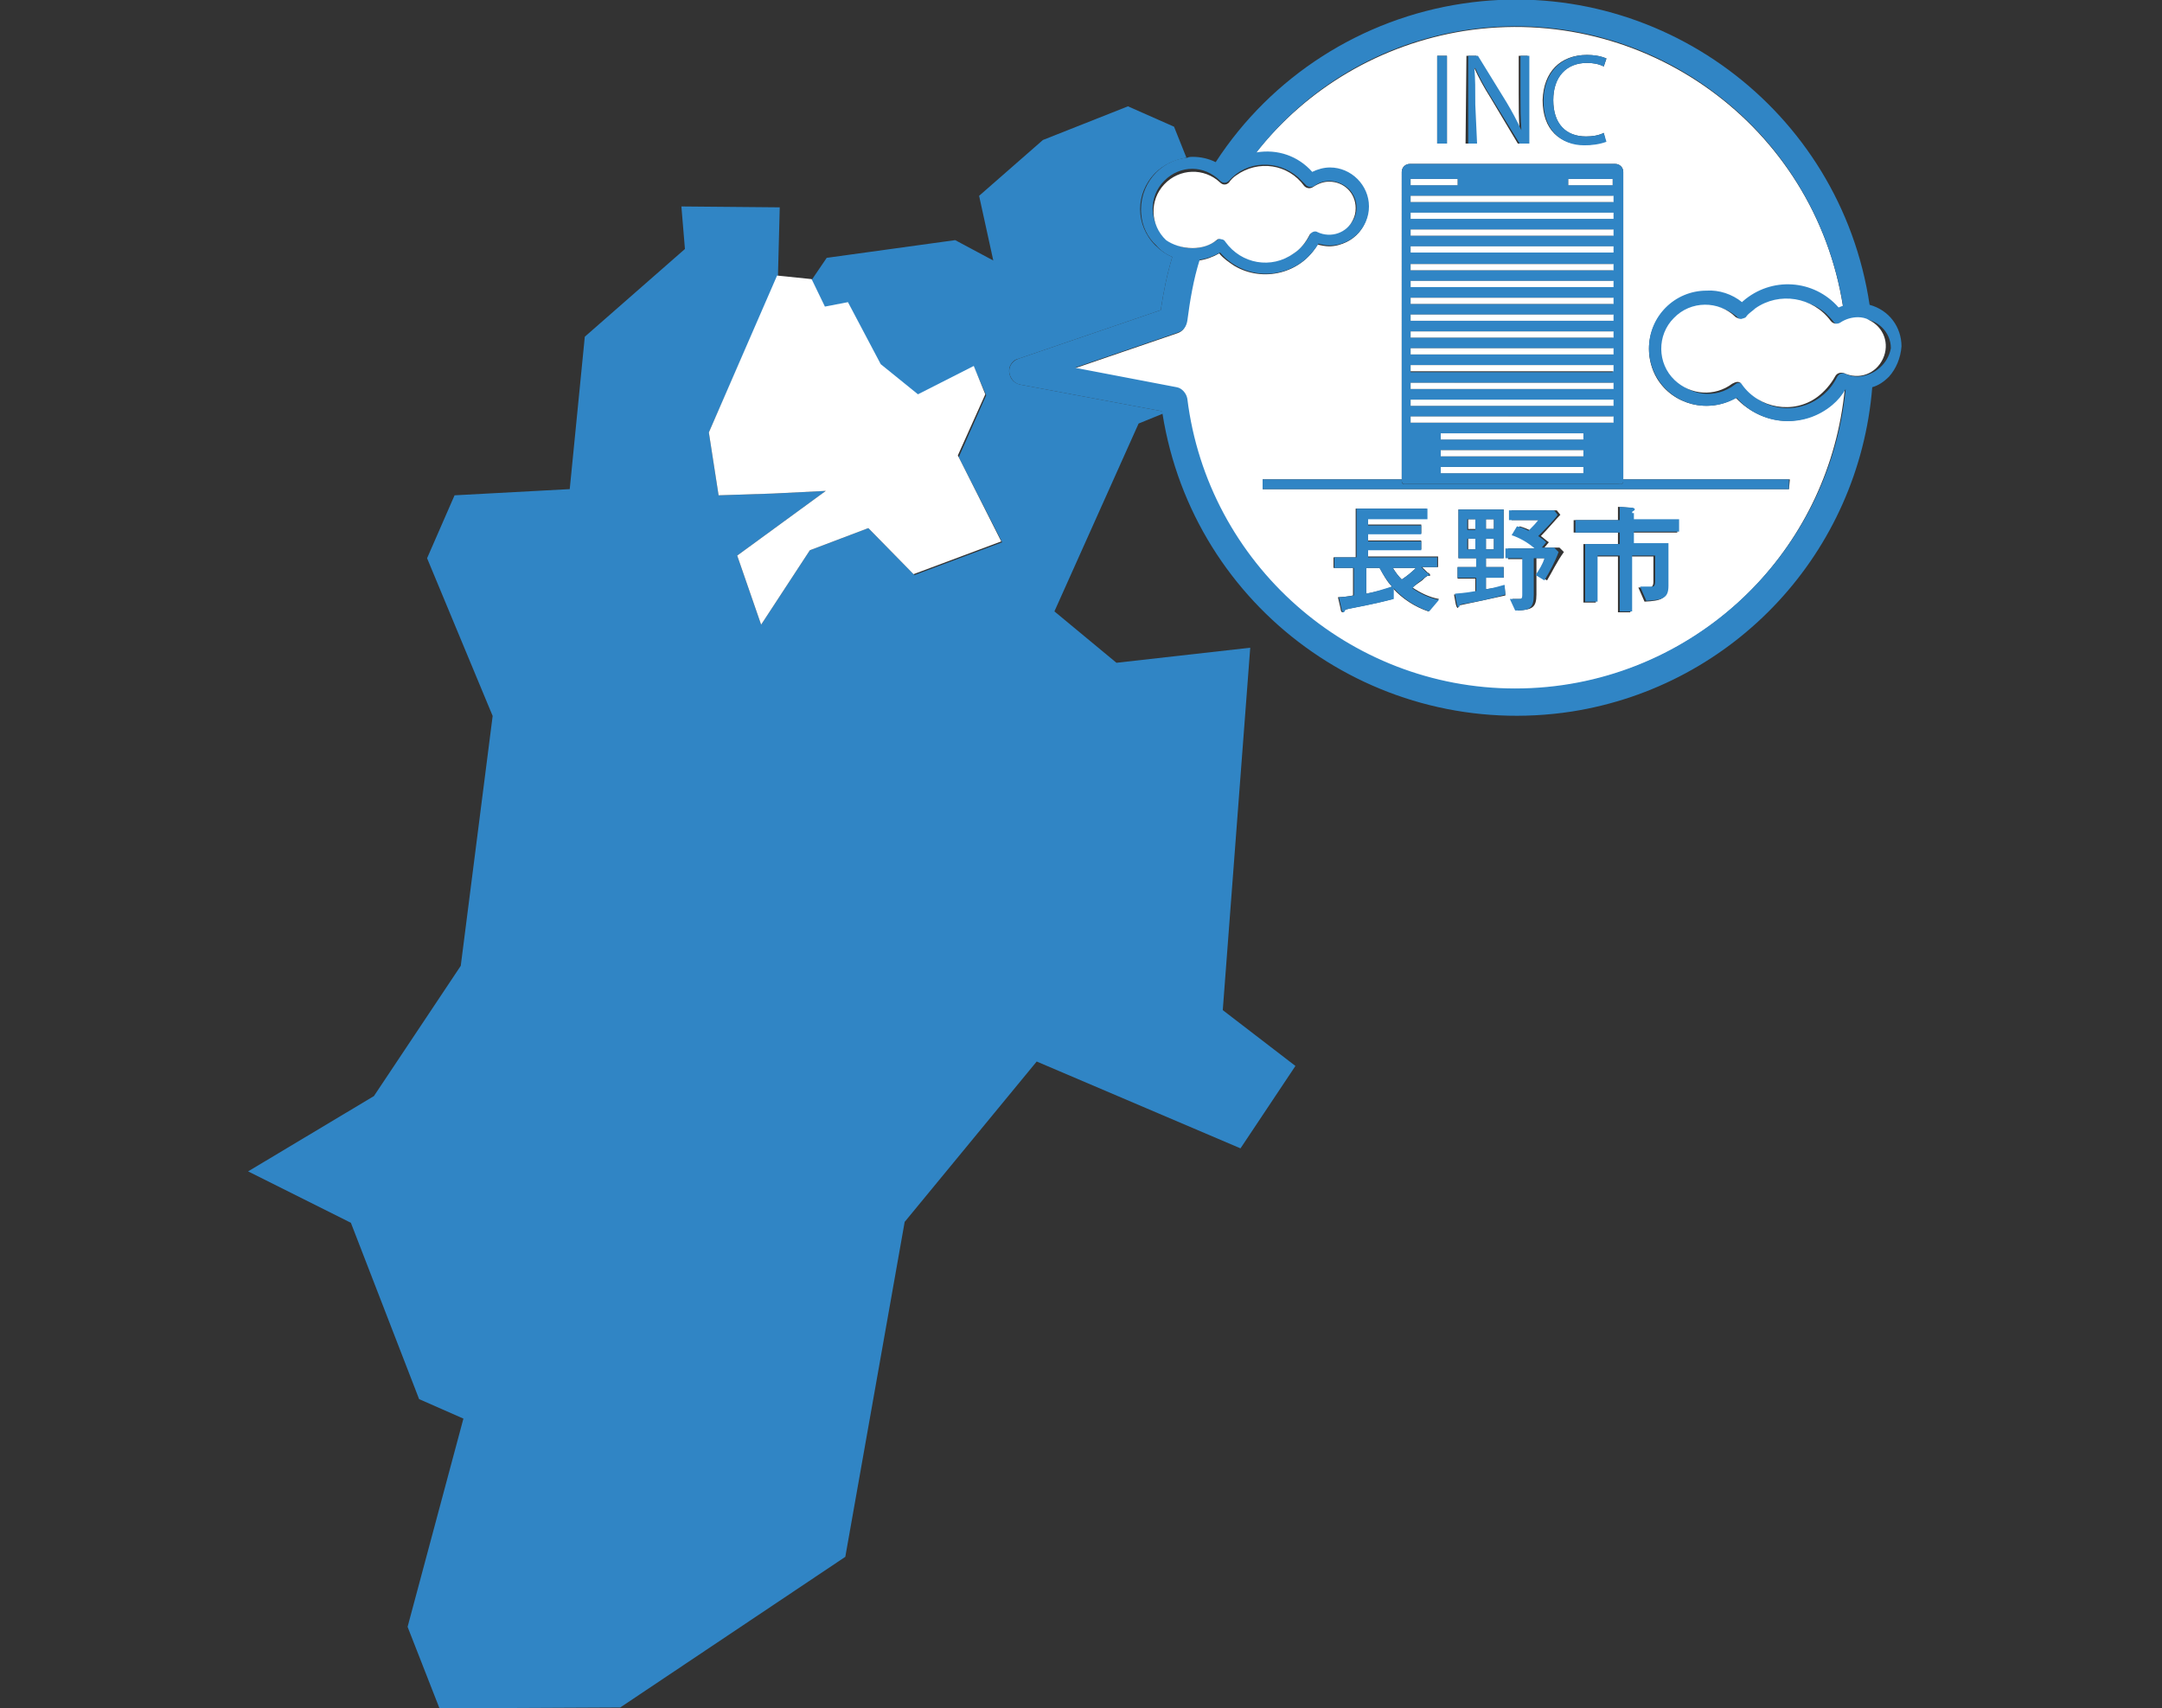 <svg version="1.1" id="レイヤー_1" xmlns="http://www.w3.org/2000/svg" x="0" y="0" viewBox="0 0 244 192.8" xml:space="preserve"><rect x="0" y="0" width="244" height="192.8" fill="#333333" stroke="none"/><style>.st0{fill:#3085c5}.st1{fill:#fff}</style><g id="レイヤー_2_1_"><g id="レイヤー_1-2"><path class="st0" d="M115.1 43.4c-.8-.2-1.3-.9-1.2-1.8.1-.5.5-1 1-1.1L131 35c.3-2 .7-4 1.3-6-.7-.3-1.3-.7-1.9-1.3-2.3-2.3-2.3-5.9 0-8.2.9-.9 2.2-1.5 3.5-1.7l-1.4-3.5-5.2-2.3-9.6 3.8-7.2 6.3 1.6 7.3-4.3-2.3-14.5 2-1.7 2.5 1.5 3.1 2.6-.5 3.7 7 4.2 3.4 6.3-3.2 1.4 3.2-3.1 7 4.9 9.6-9.9 3.7-5.2-5.3-6.6 2.5-5.5 8.4-2.7-7.8 10-7.3-6 .3-6.1.2-1.1-7.1 7.8-17.7.2-7.7-11.1-.1.4 4.8L66 38l-1.7 17.2-13 .7-3.1 7.1 7.4 17.8L52 109l-9.8 14.7-14.2 8.5 11.6 5.8 7.7 19.9 5 2.2-6.3 23.5 3.6 9.2 20.4-.1 25.4-17 6.7-37.8 14.9-18.1 23 9.8 6.2-9.3-8.2-6.3 3.1-40.9-15.1 1.7-7-5.8 9.5-21.2 2.7-1.1c0-.1 0-.2-.1-.3l-16-3z"/><path class="st1" d="M81.1 55.9l6.1-.2 6-.3-10 7.3 2.7 7.8 5.5-8.4 6.6-2.5 5.1 5.2 9.9-3.7-4.9-9.7 3.1-6.9-1.3-3.2-6.3 3.2-4.2-3.4-3.7-7-2.6.5-1.5-3.1-3.9-.4L80 48.8zm86.6 4.9h.9V62h-.9zm-2-2.2h.9v1.1h-.9zm0 2.2h.9V62h-.9zm-8.5 3.3c.3.5.6.9 1 1.3.6-.4 1.1-.8 1.6-1.3h-2.6zm10.5-5.5h.9v1.1h-.9zm-13.5 5.5V67c1-.2 2-.4 2.9-.8-.6-.6-1-1.4-1.4-2.1h-1.5z"/><path class="st1" d="M201.7 47.5c-2.2 0-4.3-1-5.8-2.6-3.1 1.8-7.1.8-8.9-2.2-.6-1-.9-2.2-.9-3.3 0-3.6 2.9-6.5 6.5-6.5 1.4 0 2.9.5 4 1.3 3.1-2.8 8-2.6 10.8.5l.1.1.5-.2C204.8 14.2 185.6.3 165.2 3.5c-9.3 1.5-17.7 6.4-23.5 13.8 2.3-.4 4.7.4 6.3 2.2 2.2-1.1 4.8-.3 5.9 1.9 1.1 2.2.3 4.8-1.9 5.9-.6.3-1.3.5-2 .5-.4 0-.9-.1-1.3-.2-1.9 3.3-6.2 4.3-9.4 2.4-.6-.4-1.2-.8-1.7-1.4-.7.4-1.5.7-2.3.8-.7 2.3-1.2 4.6-1.4 6.9-.1.6-.4 1.1-1 1.3l-11.7 4 11.5 2.2c.6.1 1.1.6 1.2 1.3 2.6 20.5 21.2 35 41.7 32.4 17.4-2.2 30.9-16.1 32.6-33.6-1.3 2.2-3.8 3.6-6.5 3.6zM179.1 6.2c.7 0 1.5.1 2.2.4l-.3.9c-.6-.3-1.2-.4-1.9-.4-2.3 0-3.8 1.5-3.8 4.2s1.4 4.1 3.7 4.1c.7 0 1.4-.1 2-.4l.2.9c-.8.3-1.6.5-2.5.4-2.6 0-4.6-1.6-4.6-5 .1-3.2 2-5.1 5-5.1zm-13.6.1h1.1l3.2 5.2c.6 1 1.2 2.1 1.7 3.2-.1-1.4-.1-2.6-.1-4.1V6.3h1v9.9h-1.1l-3.1-5.2c-.7-1.1-1.3-2.2-1.8-3.3h-.1c.1 1.3.1 2.4.1 4.1v4.4h-1l.1-9.9zm-3.3 0h1.1v9.9h-1.1V6.3zm-1 62.7c-1.5-.5-2.9-1.4-4-2.6v1.2c-1.2.3-1.9.5-5 1.1-.3.1-.4.1-.5.2 0 .1-.1.2-.2.2s-.2-.2-.2-.4l-.3-1.3c.4 0 1.3-.1 1.7-.2v-3.1h-2.2v-1.2h2.5v-5.5h8v1.1h-6.6v.7h6v1h-6v.8h6v1h-6v.8h7.9V64h-1.8l.6.6c.2.1.3.2.3.3s0 .1-.3.1c-.2.1-.4.3-.6.5-.3.2-.7.5-1.1.8.9.6 1.9 1.1 3 1.3l-1.2 1.4zm3.6-.7c-.1 0-.1 0-.2.2s-.1.1-.1.1-.1 0-.2-.4l-.2-1.1c1.3-.1 1.9-.2 2.4-.3v-1.5h-2V64h2.1v-1h-2v-5.5h5.1V63h-2v1h2v1.2h-2v1.3c.7-.1 1.4-.2 2.1-.4l.1 1.1c-1.8.4-3.2.7-5.1 1.1zm9.8-2.8l-1-.6c.4-.6.8-1.2 1-1.9h-1.2v4.1c0 1.5-.5 1.7-2.1 1.8l-.6-1.3h.9c.4 0 .5 0 .5-.5v-4h-1.9v-1.2h3.3c-.8-.6-1.7-1.1-2.6-1.5l.6-1c.4.1.9.3 1.3.5.4-.4.7-.7 1.1-1.2h-3.3v-1.1h5.1l.4.5c-.5.5-1.5 1.7-2.2 2.4.3.2.6.5.9.7l-.5.6h1.7l.5.5c-.8 1.1-1.3 2.2-1.9 3.2zm14.7-5.4h-5.1v1.3h3.9v4.8c0 1.4-.6 1.6-2.5 1.7l-.7-1.6h1.4c.2-.1.3-.3.3-.6v-2.9H184v6.3h-1.4v-6.3h-2.5V68h-1.4v-6.6h3.9v-1.3h-5v-1.4h5v-1.5l1.4.1c.2 0 .3 0 .3.2s0 .1-.2.2c-.1.1-.1.1-.1.2v.8h5.1l.2 1.4zm12.6-4.9h-59.4v-1.1h15.7V19.4c0-.5.4-.9.9-.9h23.2c.5 0 .9.4.9.9v34.7H202l-.1 1.1z"/><path class="st0" d="M160.4 65.5c.2-.2.4-.3.6-.5.3 0 .3 0 .3-.1s-.1-.2-.3-.3l-.6-.6h1.8v-1.1h-7.8v-.8h6v-1h-6v-.8h6v-1h-6v-.7h6.7v-1.2h-8v5.5h-2.5v1.2h2.2v3.1c-.4.1-1.4.2-1.7.2l.3 1.3c0 .1.1.4.2.4s.1 0 .2-.2.2-.1.5-.2c3.1-.6 3.8-.8 5-1.1v-1.2c1.1 1.2 2.5 2.1 4 2.6l1.1-1.3c-1.1-.2-2.1-.7-3-1.3.3-.4.7-.7 1-.9zm-6.2 1.5v-2.9h1.5c.4.8.9 1.5 1.4 2.1-1 .3-1.9.6-2.9.8zm3-2.9h2.6c-.5.5-1 .9-1.6 1.3-.4-.4-.7-.8-1-1.3zm16.8-2.3l.5-.6c-.3-.3-.6-.5-.9-.7.7-.7 1.8-1.8 2.2-2.4l-.4-.5h-5.1v1.1h3.3c-.3.4-.7.8-1.1 1.2-.4-.2-.8-.4-1.3-.5l-.6 1c.9.3 1.8.8 2.6 1.5h-3.3V63h1.9v4.1c0 .5-.1.5-.5.5h-.9l.6 1.3c1.6 0 2.1-.2 2.1-1.8V63h1.2c-.2.7-.6 1.3-1 1.9l1 .6c.6-1 1.2-2.1 1.6-3.2l-.5-.5H174zm-6.3 4.7v-1.3h2V64h-2v-1h2v-5.5h-5.1V63h2v1h-2.1v1.2h2.1v1.5c-.6.1-1.1.2-2.4.3l.2 1.1c.1.4.1.4.2.4s.1 0 .1-.1.1-.1.2-.2c1.9-.3 3.3-.6 5-1.1l-.1-1.1c-.7.2-1.4.4-2.1.5zm0-7.9h.9v1.1h-.9v-1.1zm-1.2 3.4h-.9v-1.2h.9V62zm0-2.2h-.9v-1.2h.9v1.2zm1.2 1h.9V62h-.9v-1.2zm16.5-2.9c0-.1 0-.2.1-.2.1-.1.2-.1.2-.2s-.1-.2-.3-.2l-1.4-.1v1.5h-5v1.4h5v1.3h-3.9v6.5h1.4v-5.2h2.5V69h1.4v-6.3h2.6v2.9c0 .4-.1.6-.3.6h-1.4l.7 1.6c1.9-.1 2.5-.3 2.5-1.7v-4.8h-3.9V60h5.1v-1.4h-5.1v-.7h-.2z"/><path class="st0" d="M214.6 39.1c0-2.2-1.4-4.1-3.6-4.7-3.3-22.1-23.9-37.3-45.9-34-11.4 1.7-21.6 8.2-27.9 17.9-.8-.4-1.7-.6-2.6-.6-.2 0-.4 0-.6.1-3.2.3-5.5 3.2-5.2 6.4.1 1.3.7 2.6 1.7 3.5.5.6 1.1 1 1.8 1.3-.6 2-1 4-1.3 6l-16.1 5.5c-.8.3-1.2 1.1-.9 1.9.2.5.6.9 1.1 1l16 3c0 .1 0 .2.1.3 3.5 22 24.1 37 46.2 33.6 18.4-2.9 32.4-18 33.9-36.6.7-.2 1.3-.6 1.9-1.2.8-.9 1.3-2.1 1.4-3.4zM171 77.7c-18.8 0-34.7-14.1-37-32.7-.1-.6-.6-1.2-1.2-1.3l-11.5-2.2 11.7-4c.6-.2.9-.7 1-1.3.3-2.3.7-4.7 1.4-6.9.8-.1 1.6-.4 2.3-.8 2.5 2.9 6.8 3.2 9.7.7.5-.5 1-1 1.4-1.7.4.1.8.2 1.3.2 2.4 0 4.4-2 4.4-4.4s-2-4.4-4.4-4.4c-.7 0-1.4.2-2 .5-1.6-1.8-3.9-2.6-6.3-2.2C154.4 1 178-1.8 194.2 11c7.4 5.8 12.3 14.2 13.8 23.5l-.5.2c-2.8-3.2-7.6-3.5-10.8-.7l-.1.1c-1.1-.9-2.6-1.4-4-1.3-3.6 0-6.5 2.9-6.5 6.5s2.9 6.5 6.5 6.5c1.2 0 2.3-.3 3.4-.9 2.8 3.2 7.6 3.5 10.8.8.6-.5 1.1-1.1 1.5-1.8-1.9 19.1-18 33.8-37.3 33.8zm-39.6-51c-1.7-1.7-1.8-4.5 0-6.3s4.5-1.8 6.3 0c.3.3.7.3 1 0 2-2.3 5.5-2.4 7.8-.4l.8.8c.2.3.7.4 1 .2 1.2-.9 2.8-.7 3.9.3 1.2 1.2 1.2 3.1 0 4.2-.6.6-1.3.9-2.1.9-.4 0-.9-.1-1.3-.3-.3-.2-.8 0-.9.3-1.3 2.7-4.6 3.9-7.3 2.6-.8-.4-1.6-1-2.1-1.8-.1-.2-.3-.3-.5-.3s-.4 0-.5.1c-2 1.5-4.5 1.3-6.1-.3zm78.3 15.8c-.5 0-1-.1-1.4-.3s-.8 0-1 .4c-1.5 3-5.1 4.3-8.1 2.9-.9-.4-1.7-1.1-2.3-2-.1-.2-.3-.3-.5-.3s-.4 0-.6.2c-2.2 1.7-5.3 1.3-6.9-.9-1.7-2.2-1.3-5.3.9-6.9 2-1.5 4.7-1.4 6.5.4.2.1.4.2.6.2.2 0 .4-.1.6-.3 2.3-2.5 6.1-2.7 8.6-.5.3.3.6.6.9 1 .3.3.7.4 1.1.2.6-.4 1.3-.6 2-.6 1.8 0 3.3 1.5 3.3 3.3-.3 1.7-1.8 3.1-3.7 3.2z"/><path class="st1" d="M209.7 35.8c-.7 0-1.4.2-2 .6-.3.2-.8.2-1.1-.2-2-2.7-5.8-3.3-8.5-1.4-.3.3-.7.5-1 .9-.1.2-.3.2-.6.3-.2 0-.4-.1-.6-.2-1.9-1.9-5.1-1.9-7 .1-1.9 1.9-1.9 5.1.1 7 1.8 1.7 4.5 1.9 6.5.4.2-.1.4-.2.6-.2.2 0 .4.1.5.3 1.9 2.7 5.8 3.4 8.5 1.4.8-.6 1.5-1.4 2-2.3.2-.4.6-.5 1-.4 1.7.8 3.6.1 4.4-1.6.8-1.7.1-3.6-1.6-4.4-.3-.2-.8-.3-1.2-.3zM134.6 28c1 0 2-.3 2.7-.9.1-.1.3-.2.5-.1.2 0 .4.1.5.3 1.8 2.5 5.2 3.1 7.7 1.3.8-.5 1.4-1.3 1.8-2.1.2-.3.6-.5.9-.3 1.5.7 3.3.1 4-1.4.2-.4.3-.8.3-1.3 0-1.7-1.3-3-3-3-.6 0-1.2.2-1.8.6-.3.2-.7.2-1-.1-1.8-2.5-5.2-3-7.7-1.2-.3.2-.6.5-.8.8-.3.3-.7.3-1 0-1.8-1.7-4.6-1.6-6.3.2-1.7 1.8-1.6 4.6.2 6.3.7.5 1.8.9 3 .9z"/><path class="st0" d="M162.2 6.3h1.1v9.9h-1.1zm4.3 5.5c0-1.7 0-2.9-.1-4.1h.1c.5 1.1 1.1 2.2 1.8 3.3l3.2 5.2h1.1V6.3h-1v4.3c0 1.6 0 2.8.1 4.1-.5-1.1-1.1-2.2-1.7-3.2l-3.2-5.2h-1.1v9.9h1l-.2-4.4zm12.3 4.6c.8 0 1.7-.1 2.5-.4l-.3-1c-.6.3-1.3.4-2 .4-2.3 0-3.7-1.5-3.7-4.1s1.5-4.2 3.8-4.2c.6 0 1.3.1 1.9.4l.3-.9c-.7-.3-1.4-.4-2.2-.4-2.9 0-4.9 2-4.9 5.2 0 3.3 2 5 4.6 5zm4.4 37.9c0 .5-.4.3-.9.3h-23.2c-.5 0-.9.2-.9-.3v-.2h-15.7v1.1h59.4v-1.1h-18.8l.1.2z"/><path class="st0" d="M159.1 54.6h23.2c.5 0 .9.2.9-.3V19.4c0-.5-.4-.9-.9-.9h-23.2c-.5 0-.9.4-.9.9v34.8c0 .6.4.4.9.4zm19.6-3.8v.7h-16.1v-.7h16.1zm-16.1-1.2v-.7h16.1v.7h-16.1zm16.1 3.1v.7h-16.1v-.7h16.1zm3.3-31.8h-5v-.7h5v.7zm-22.8-.7h5.3v.7h-5.3v-.7zm0 1.9H182v.7h-22.8v-.7zm0 1.9H182v.7h-22.8V24zm0 1.9H182v.7h-22.8v-.7zm0 1.9H182v.7h-22.8v-.7zm0 2H182v.7h-22.8v-.7zm0 1.9H182v.7h-22.8v-.7zm0 1.9H182v.7h-22.8v-.7zm0 1.9H182v.7h-22.8v-.7zm0 1.9H182v.7h-22.8v-.7zm0 1.9H182v.7h-22.8v-.7zm0 1.9H182v.8h-22.8v-.8zm0 2H182v.7h-22.8v-.7zm0 1.9H182v.7h-22.8v-.7zm0 1.9H182v.7h-22.8V47z"/><path class="st1" d="M177 20.2h5v.7h-5zm-17.8 0h5.3v.7h-5.3zm0 1.9h22.9v.7h-22.9zm0 1.9h22.9v.7h-22.9zm0 1.9h22.9v.7h-22.9zm0 1.9h22.9v.7h-22.9zm0 2h22.9v.7h-22.9zm0 1.9h22.9v.7h-22.9zm0 1.9h22.9v.7h-22.9zm0 1.9h22.9v.7h-22.9zm0 1.9h22.9v.7h-22.9zm0 1.9h22.9v.7h-22.9zm0 1.9h22.9v.7h-22.9zm0 2h22.9v.7h-22.9zm0 1.9h22.9v.7h-22.9zm0 1.9h22.9v.7h-22.9zm3.4 1.9h16.1v.7h-16.1zm0 1.9h16.1v.7h-16.1zm0 1.9h16.1v.7h-16.1z"/></g></g></svg>